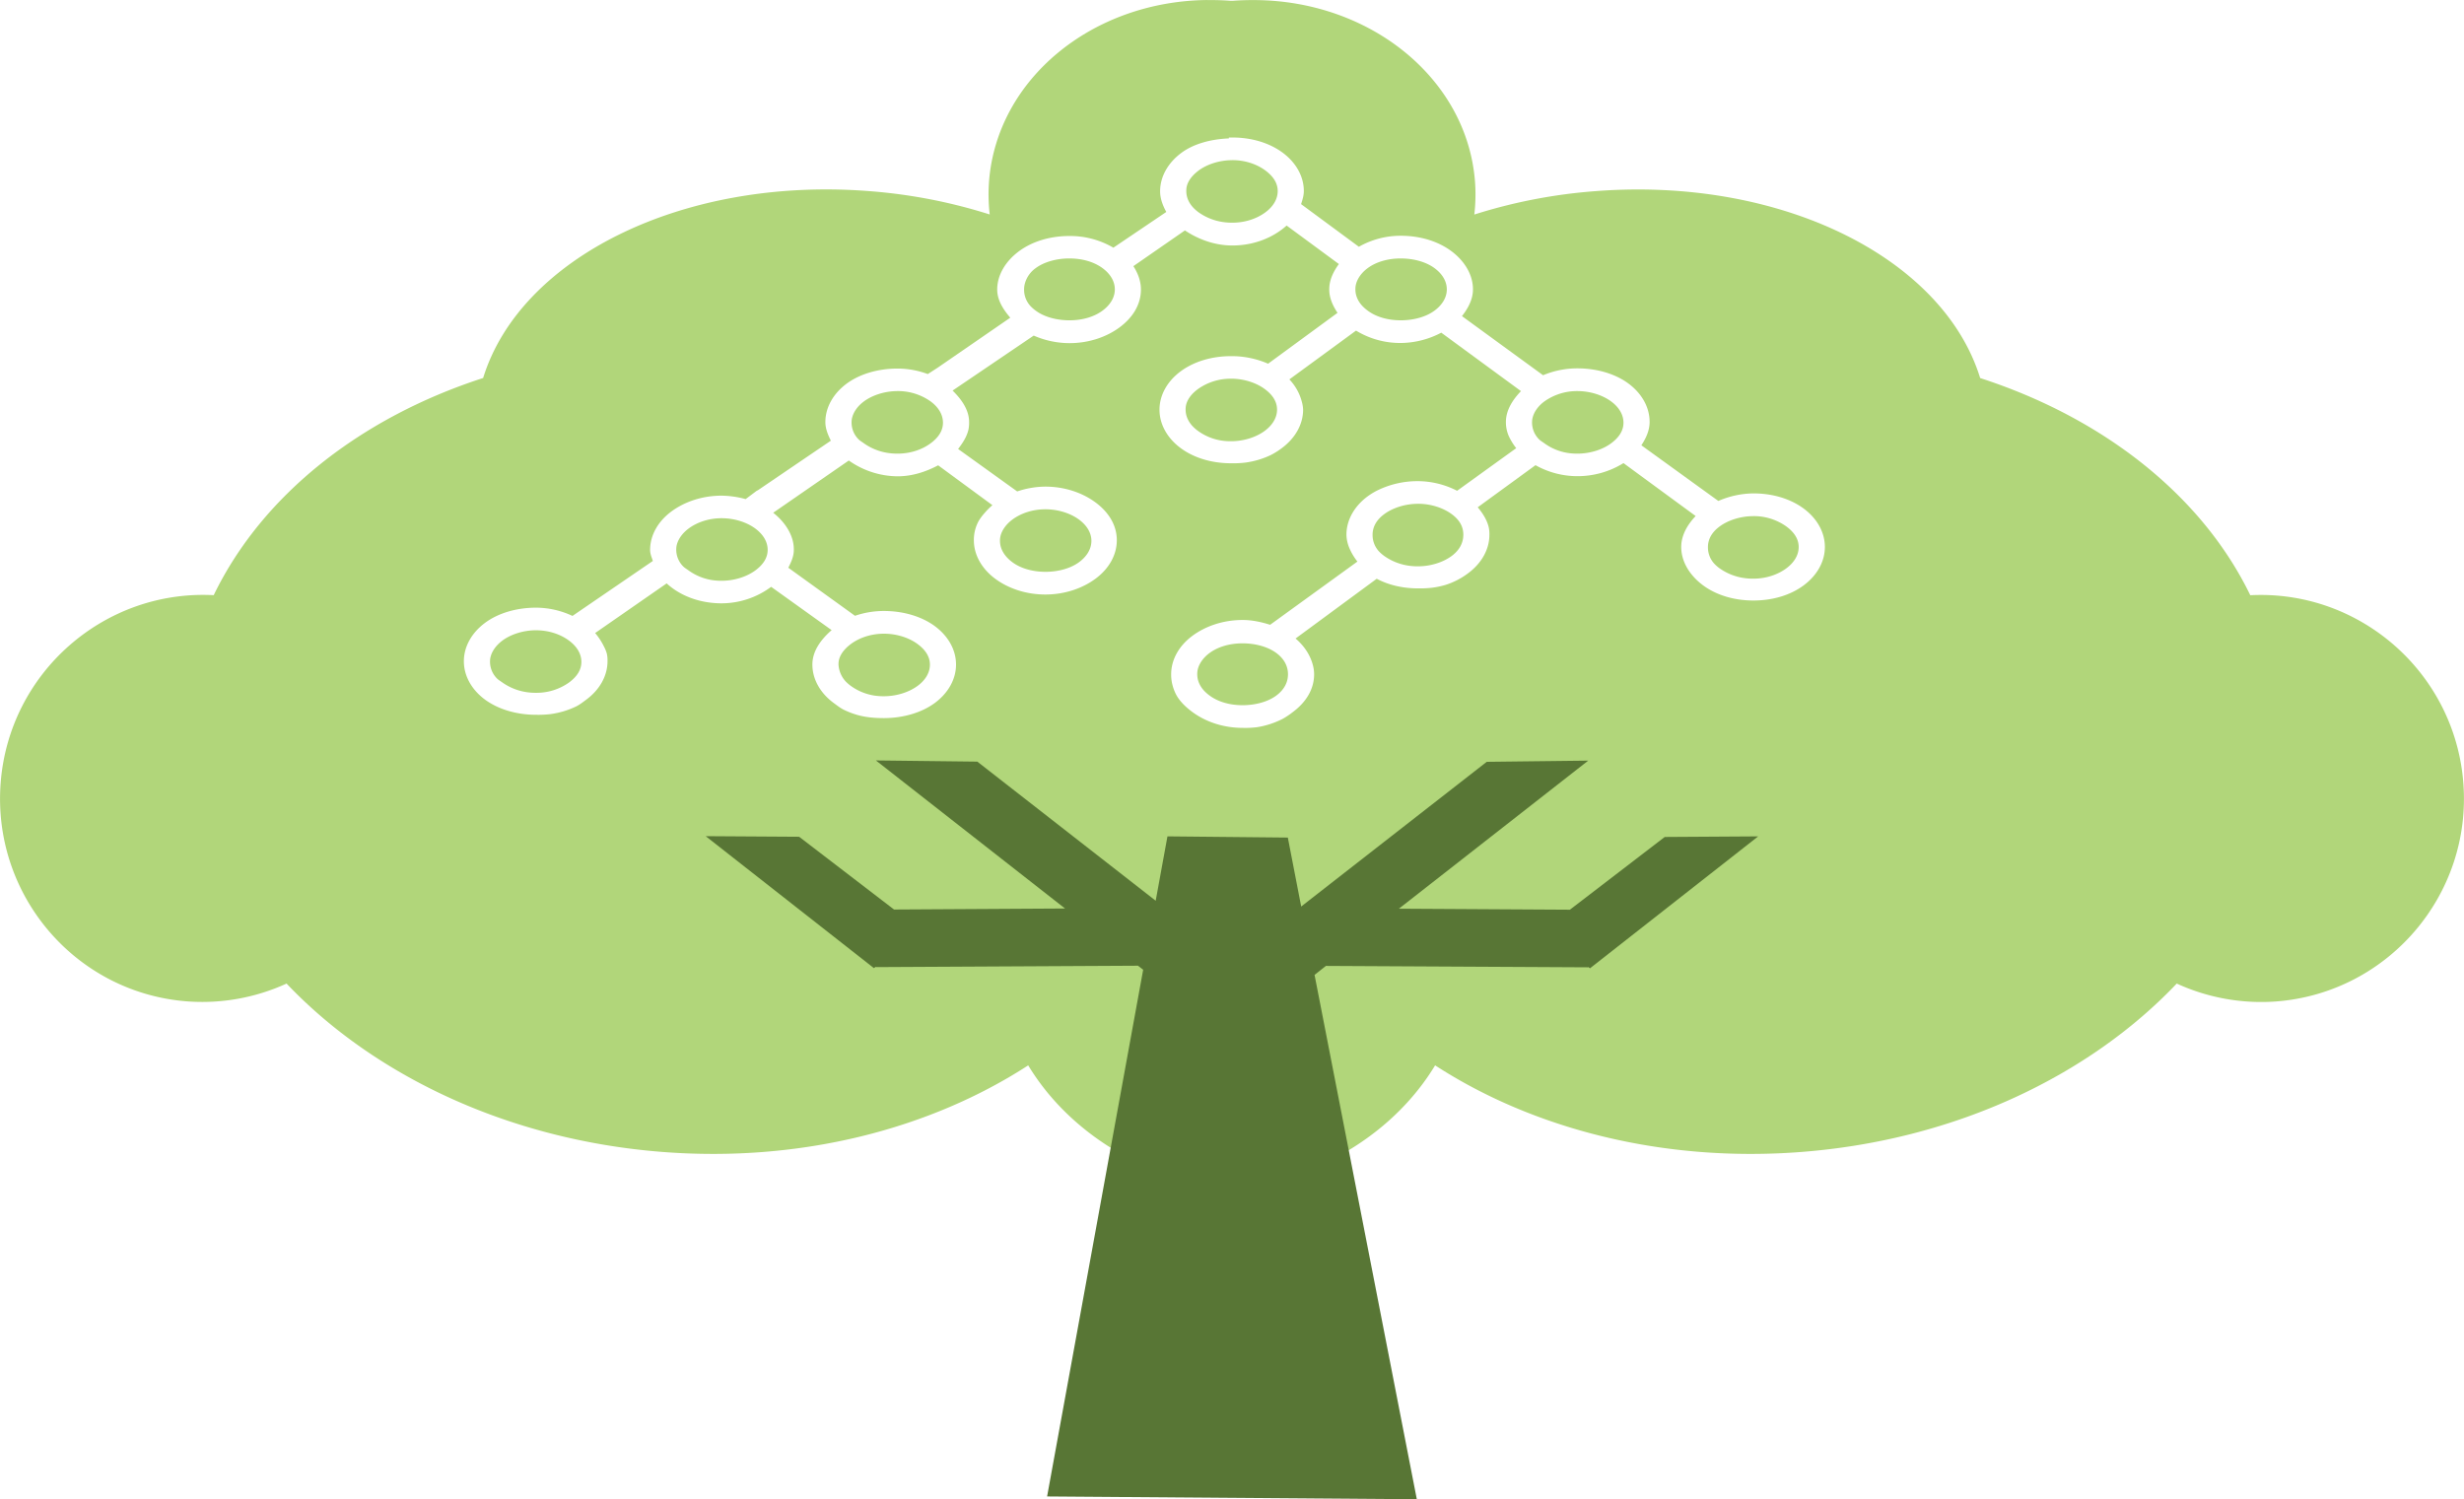 <svg id="Layer_1" data-name="Layer 1" xmlns="http://www.w3.org/2000/svg" viewBox="0 0 2452 1492.01"><defs><style>.cls-1{fill:#b1d67a;}.cls-2{fill:#587635;}</style></defs><title>conservancy_logo</title><g id="g4361"><path id="path5152" class="cls-1" d="M1228.79,503.18c-114.21,1.29-208.92,78.59-216.83,180.58a173.43,173.43,0,0,0,.68,32.83,528.64,528.64,0,0,0-120.38-23.26c-185.54-14.39-346.94,66.73-383.72,186-122.71,39.74-220.12,117-268.13,216.14-109-5.67-203.54,77.09-212,186.73-8.64,111.38,74.21,208.89,185.36,217.51A201.72,201.72,0,0,0,312.91,1482c86.81,91.4,220.62,155.68,374.15,167.58,138.3,10.72,266.7-23.21,363.89-86.18,38.39,63.48,109.7,110.43,194.94,123.12v2.05c2.55-.25,5-1.06,7.52-1.37,2.57,0.32,4.93,1.11,7.52,1.37v-2.05c85.37-12.62,156.5-59.57,194.94-123.12,97.18,63,226.27,96.91,364.57,86.18,153.53-11.9,286.65-76.18,373.46-167.58a201.72,201.72,0,0,0,99.18,17.78c111.16-8.62,194.68-106.13,186-217.51-8.5-109.64-103.07-192.4-212-186.73-48-99.11-146.1-176.4-268.81-216.14-36.78-119.32-197.5-200.43-383-186a528.64,528.64,0,0,0-120.38,23.26,173.24,173.24,0,0,0,.68-32.83c-7.91-102-103.3-179.28-217.51-180.58-7.61-.09-15.49.09-23.26,0.68-0.46,0-.91,0-1.37,0s-0.91,0-1.37,0c-7.76-.6-15.64-0.77-23.26-0.68h0ZM1250.68,640h3.42c19.38,0,36.95,5.45,49.93,15s21.2,23.27,21.2,38.3c0,4.44-1.37,8.81-2.74,13L1380,748.73a84.2,84.2,0,0,1,41.72-10.94c19.38,0,36.95,5.5,49.93,15s21.89,23.27,21.89,38.3c0,9.9-4.76,18.75-10.94,26.68l80.71,58.82a88.2,88.2,0,0,1,34.2-6.84c19.38,0,37.63,5.45,50.62,15s21.2,23.27,21.2,38.3c0,8.49-3.57,16.21-8.21,23.26l76.61,55.4a89.37,89.37,0,0,1,34.88-7.52c19.38,0,36.95,5.45,49.93,15s21.2,23.27,21.2,38.3-8.22,28.71-21.2,38.3-30.55,15-49.93,15-36.95-5.45-49.93-15-21.89-23.27-21.89-38.3c0-11.61,6.13-22.1,14.36-30.78l-71.82-52.67a86.54,86.54,0,0,1-45.83,13,84.91,84.91,0,0,1-41.72-10.94L1498.28,1008c5,6,9.22,12.59,10.94,19.84a32.62,32.62,0,0,1,.68,7.52c0,15-8.22,28.71-21.2,38.3a75.15,75.15,0,0,1-22.57,11.63,86.63,86.63,0,0,1-13,2.74,102.51,102.51,0,0,1-14.36.68c-15.24,0-29.39-3.38-41-9.58L1317,1138.61c8.32,7,14.51,16.25,17.1,26a35.51,35.51,0,0,1,1.37,9.58c0,15-8.22,28-21.2,37.62a73.71,73.71,0,0,1-10.26,6.84,85.49,85.49,0,0,1-25.31,8.21,93.73,93.73,0,0,1-14.36.68c-19.38,0-36.95-6.14-49.93-15.73-6.49-4.8-12.05-10.09-15.73-16.42a44.33,44.33,0,0,1-4.1-10.26,40.69,40.69,0,0,1-1.37-10.94c0-15,8.22-28.71,21.2-38.3s30.55-15.73,49.93-15.73c9.68,0,18.93,2.14,27.36,4.79l86.87-62.93a56.73,56.73,0,0,1-7.52-12.31,36.18,36.18,0,0,1-3.42-14.36c0-15,8.22-28.76,21.2-38.3a65.9,65.9,0,0,1,10.26-6.16,90.78,90.78,0,0,1,39.67-8.89,86.34,86.34,0,0,1,39,9.58l58.82-42.41a61.06,61.06,0,0,1-7.52-12.31,34.64,34.64,0,0,1-2.74-13.68c0-11.76,6.61-22,15-30.78L1462,834.23a87.41,87.41,0,0,1-40.36,10.26,84.12,84.12,0,0,1-44.46-12.31l-66.35,48.56a50.35,50.35,0,0,1,12.31,21.89,34,34,0,0,1,1.37,8.21c0,15-8.22,28.71-21.2,38.3A72.09,72.09,0,0,1,1292.4,956a84.8,84.8,0,0,1-25.31,7.52,103,103,0,0,1-14.36.68c-19.38,0-36.95-5.45-49.93-15s-21.2-23.27-21.2-38.3,8.22-28.76,21.2-38.3,30.56-15,49.93-15a90.67,90.67,0,0,1,36.94,7.52l69.08-50.62c-4.67-7.08-8.21-14.74-8.21-23.26a33.52,33.52,0,0,1,.68-6.84c1.42-6.67,4.8-12.88,8.89-18.47l-52-38.3c-13.21,11.85-32.21,19.84-54,19.84-18.17,0-34.5-6.51-47.2-15l-51.3,35.57c4.53,7,7.52,14.89,7.52,23.26,0,15-8.22,28-21.2,37.62s-30.55,15.73-49.93,15.73a89.33,89.33,0,0,1-35.57-7.52l-80.71,54.72c9,8.9,16.42,19.27,16.42,31.46a34.14,34.14,0,0,1-.68,7.52c-1.65,7-5.7,13.24-10.26,19.15L1040,992.23a89,89,0,0,1,28-4.79c19.38,0,36.95,6.14,49.93,15.73s21.2,22.58,21.2,37.62-8.22,28.71-21.2,38.3-30.55,15.73-49.93,15.73-37-6.13-49.93-15.73-21.2-23.27-21.2-38.3a39,39,0,0,1,4.79-19.15,51.52,51.52,0,0,1,6.16-8.21,64.77,64.77,0,0,1,7.52-7.52l-54-39.67c-11.62,6.12-25.22,10.94-40.36,10.94a85.08,85.08,0,0,1-48.56-15.73l-75.24,52c9.09,7.12,16.22,16.48,19.15,26.68a36,36,0,0,1,1.37,10.26c0,6.53-2.63,12.06-5.47,17.78L878.58,1116a88.31,88.31,0,0,1,28.73-4.79c19.38,0,37.63,5.45,50.62,15s21.2,23.27,21.2,38.3-8.22,28.76-21.2,38.3-31.24,15-50.62,15c-9.69,0-18.92-.85-27.36-3.42a83.83,83.83,0,0,1-12.31-4.79c-3.78-1.86-7-4.45-10.26-6.84-13-9.55-21.2-23.27-21.2-38.3,0-13.4,8.51-24.88,19.15-34.2l-60.19-43.09a82.91,82.91,0,0,1-49.25,16.42c-22.14,0-41.53-7.71-54.72-19.84L620,1133.14a66.21,66.21,0,0,1,8.89,13.68,35.6,35.6,0,0,1,2.74,6.84,30.4,30.4,0,0,1,.68,7.52c0,15-8.22,28.76-21.2,38.3-3.25,2.39-6.48,5-10.26,6.84a85.19,85.19,0,0,1-25.31,7.52,101.88,101.88,0,0,1-14.36.68c-19.38,0-37.63-5.5-50.62-15s-21.2-23.27-21.2-38.3,8.22-28.71,21.2-38.3,31.23-15,50.62-15a85.84,85.84,0,0,1,36.25,8.21l80-54.72c-1.14-3.63-2.74-6.92-2.74-10.94,0-15,8.22-28.71,21.2-38.3s30.55-15.73,49.93-15.73a94.92,94.92,0,0,1,23.94,3.42l10.94-8.21,1.37-.68,72.5-49.25c-2.88-5.8-5.47-11.9-5.47-18.47,0-15,8.22-28.71,21.2-38.3s31.23-15,50.62-15a86.91,86.91,0,0,1,30.1,5.47l9.58-6.16,72.5-49.93c-7-8.23-13-17.44-13-28,0-15,8.9-28.76,21.89-38.3s30.56-15,49.93-15a85.31,85.31,0,0,1,43.78,11.63l52.67-35.57c-3.44-6.25-6.16-13.3-6.16-20.52,0-15,8.22-28.71,21.2-38.3,12.13-9,29.31-13.65,47.2-14.36V640h0Zm3.42,22.57c-13.26,0-25.49,4.31-33.52,10.26-6,4.48-10.05,9.58-11.63,15a19,19,0,0,0-.68,5.47c0,5.85,2.24,11.44,6.84,16.42a40,40,0,0,0,5.47,4.79,55.68,55.68,0,0,0,23.94,9.58,60.52,60.52,0,0,0,9.58.68c13.26,0,24.74-4.29,32.83-10.26s12.31-13.46,12.31-21.2-4.19-14.52-12.31-20.52-19.57-10.26-32.83-10.26h0ZM1092,760.36c-13.27,0-25.48,3.66-33.52,9.58a27.79,27.79,0,0,0-10.94,15.73,22,22,0,0,0-.68,5.47,23.93,23.93,0,0,0,6.16,16.42,36.5,36.5,0,0,0,5.47,4.79c8,6,20.26,9.58,33.52,9.58s24.74-3.61,32.83-9.58,12.31-13.46,12.31-21.2-4.18-15.24-12.31-21.2-19.57-9.58-32.83-9.58h0Zm329.69,0c-13.27,0-24.8,3.66-32.83,9.58-6.05,4.46-10.06,10.06-11.63,15.73a19.35,19.35,0,0,0-.68,5.47c0,5.85,2.24,11.44,6.84,16.42a40,40,0,0,0,5.47,4.79c8,6,19.57,9.58,32.83,9.58s25.43-3.61,33.52-9.58,12.31-13.46,12.31-21.2-4.18-15.24-12.31-21.2-20.25-9.58-33.52-9.58h0Zm-168.95,119.7a55.83,55.83,0,0,0-32.83,10.26c-6.1,4.47-10.07,9.59-11.63,15a19.27,19.27,0,0,0-.68,5.47c0,5.81,2.23,11.42,6.84,16.42a39.15,39.15,0,0,0,5.47,4.79,53.84,53.84,0,0,0,23.26,9.58,60.22,60.22,0,0,0,9.58.68c13.26,0,25.49-4.31,33.52-10.26s12.31-13.4,12.31-21.2-4.24-14.58-12.31-20.52-20.25-10.26-33.52-10.26h0ZM921,892.37c-13.27,0-25.48,4.34-33.52,10.26-6.05,4.46-10.06,10.06-11.63,15.73a19.35,19.35,0,0,0-.68,5.47A23.5,23.5,0,0,0,882,940.25c1.53,1.6,3.46,2.61,5.47,4.1a55.68,55.68,0,0,0,23.94,9.58,60.52,60.52,0,0,0,9.58.68c13.26,0,24.74-4.29,32.83-10.26s12.31-12.77,12.31-20.52-4.18-15.24-12.31-21.2A55.84,55.84,0,0,0,921,892.37h0Zm676.48,0a55.84,55.84,0,0,0-32.83,10.26c-6.1,4.47-10.07,10.08-11.63,15.73a19.56,19.56,0,0,0-.68,5.47,23.57,23.57,0,0,0,6.84,16.42c1.53,1.6,3.44,2.6,5.47,4.1a53.84,53.84,0,0,0,23.26,9.58,60.22,60.22,0,0,0,9.58.68c13.26,0,25.49-4.31,33.52-10.26s12.31-12.72,12.31-20.52-4.24-15.26-12.31-21.2-20.25-10.26-33.52-10.26h0Zm-158.69,112.18c-13.27,0-25.48,4.34-33.52,10.26-6.05,4.46-9.57,9.57-10.94,15a21.59,21.59,0,0,0-.68,5.47,23.93,23.93,0,0,0,6.16,16.42,36.51,36.51,0,0,0,5.47,4.79,55.68,55.68,0,0,0,23.94,9.58,60.51,60.51,0,0,0,9.58.68c13.26,0,25.43-4.29,33.52-10.26s11.63-13.46,11.63-21.2-3.49-14.56-11.63-20.52-20.25-10.26-33.52-10.26h0ZM1068,1010c-13.26,0-24.81,4.31-32.83,10.26-6,4.49-10.05,10.07-11.63,15.73a19.25,19.25,0,0,0-.68,5.47c0,7.8,4.25,15.22,12.31,21.2,6,4.47,14,7.59,23.26,8.89a68.4,68.4,0,0,0,9.58.68c13.26,0,25.43-3.61,33.52-9.58s12.31-13.46,12.31-21.2-4.19-15.21-12.31-21.2S1081.31,1010,1068,1010h0Zm704.52,6.84c-13.27,0-25.48,4.34-33.52,10.26-6.05,4.46-9.57,9.57-10.94,15a21.59,21.59,0,0,0-.68,5.47,23.93,23.93,0,0,0,6.16,16.42,36.53,36.53,0,0,0,5.47,4.79,55.68,55.68,0,0,0,23.94,9.58,60.51,60.51,0,0,0,9.58.68c13.26,0,24.81-4.31,32.83-10.26s12.31-13.4,12.31-21.2-4.24-14.57-12.31-20.52a55.81,55.81,0,0,0-32.83-10.26h0Zm-1026.68,2.05c-13.26,0-24.81,4.31-32.83,10.26-6,4.48-10.05,10.07-11.63,15.73a19.25,19.25,0,0,0-.68,5.47,23.49,23.49,0,0,0,6.84,16.42c1.53,1.59,3.45,2.62,5.47,4.1a54.17,54.17,0,0,0,23.26,9.58,59.73,59.73,0,0,0,9.58.68c13.27,0,25.48-4.34,33.52-10.26s12.31-12.72,12.31-20.52-4.25-15.22-12.31-21.2-20.26-10.26-33.52-10.26h0ZM561.21,1130.4c-13.26,0-25.49,4.31-33.52,10.26-6,4.48-10.05,10.07-11.63,15.73a19.25,19.25,0,0,0-.68,5.47,23.5,23.5,0,0,0,6.84,16.42c1.53,1.59,3.45,2.62,5.47,4.1a56.16,56.16,0,0,0,23.94,9.58,60.27,60.27,0,0,0,9.58.68A55.81,55.81,0,0,0,594,1182.39c8.07-5.95,12.31-12.72,12.31-20.52s-4.25-15.22-12.31-21.2-19.57-10.26-32.83-10.26h0Zm346.1,3.42c-13.26,0-24.81,4.31-32.83,10.26-6,4.48-10.05,9.58-11.63,15a19,19,0,0,0-.68,5.47A27.11,27.11,0,0,0,869,1181a39.38,39.38,0,0,0,5.47,4.79,54.18,54.18,0,0,0,23.26,9.58,59.73,59.73,0,0,0,9.58.68c13.27,0,25.42-4.33,33.52-10.26s12.31-13.46,12.31-21.2-4.19-14.52-12.31-20.52-20.26-10.26-33.52-10.26h0Zm357,9.58c-13.27,0-24.74,3.64-32.83,9.58-6.1,4.47-10.07,10.08-11.63,15.73a19.56,19.56,0,0,0-.68,5.47c0,5.81,2.23,11.42,6.84,16.42a39.17,39.17,0,0,0,5.47,4.79c8.09,6,19.57,9.58,32.83,9.58s25.49-3.62,33.52-9.58,11.63-13.4,11.63-21.2-3.56-15.26-11.63-21.2-20.25-9.58-33.52-9.58h0Z" transform="translate(-27.75 -503.16)"/><path id="path4212-7-6-7-3-0-7-3-1" class="cls-2" d="M899.37,1259.94l188.22,147.36-170.17,1L823,1335.9l-93-.59,167.39,131.3,2-1.39v0.4l260.81-1.39,5.16,4-95.6,524.19,367.91,2.78L1335.9,1473.35l11.3-8.92,261,1.39v-0.4l1.78,1.39,167.39-131.3-93,.59L1590,1408.49l-170.17-1,188.42-147.36-101,1.19-184.65,144-13.29-68.62-119.79-1.19-11.7,64.06-177.51-138.44Z" transform="translate(-27.75 -503.16)"/></g></svg>